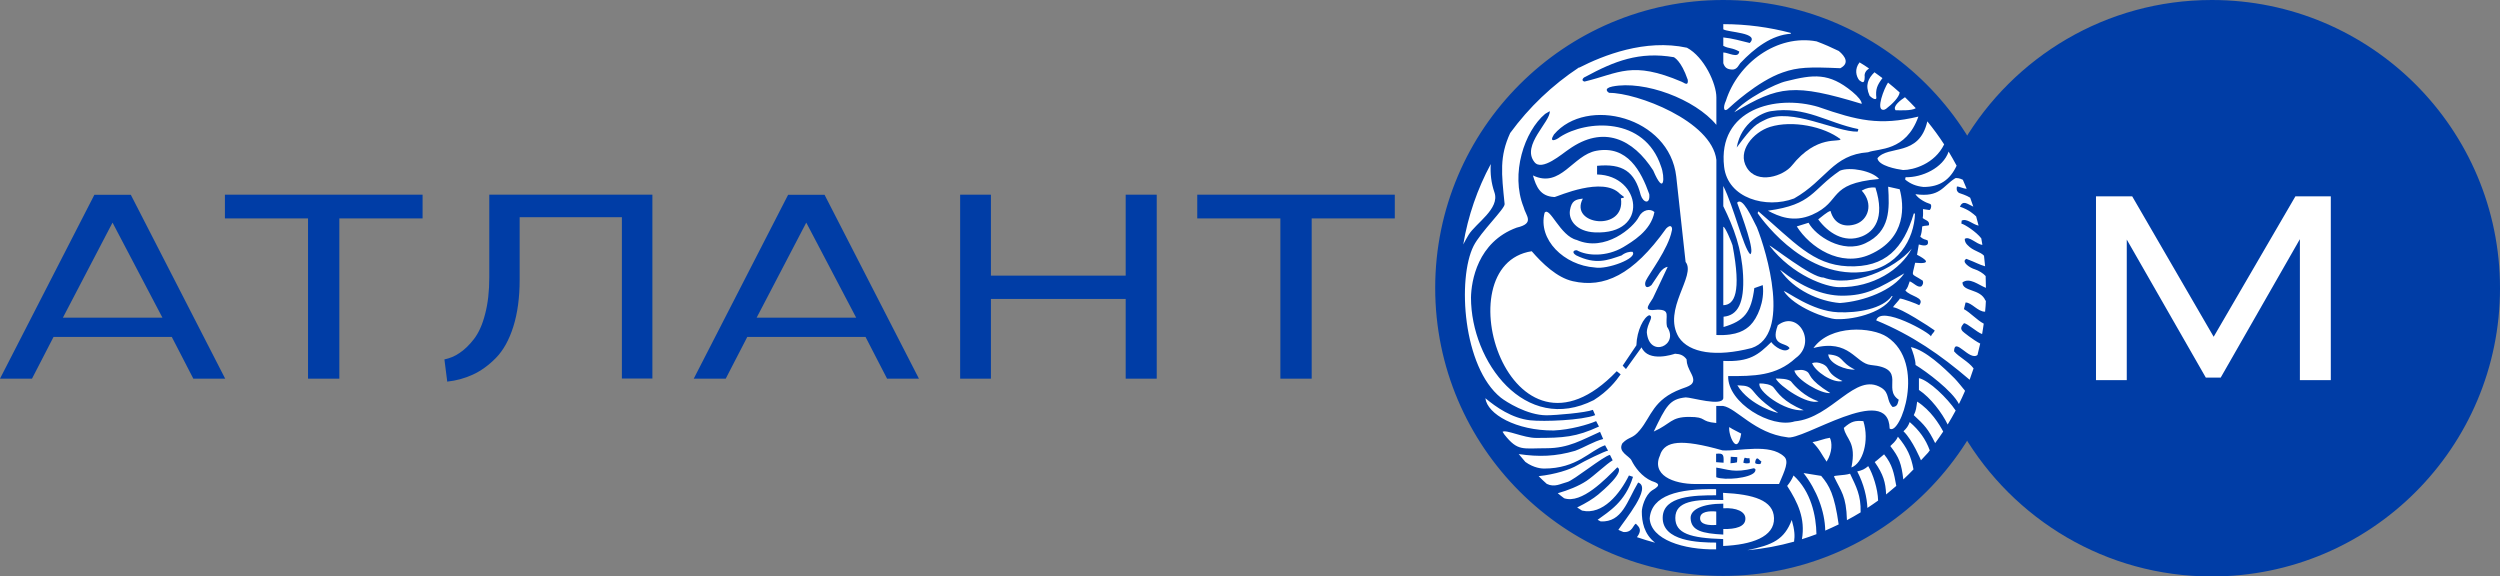 <?xml version="1.0" encoding="UTF-8"?> <svg xmlns="http://www.w3.org/2000/svg" id="_Слой_2" data-name="Слой 2" viewBox="0 0 184.4 42.52"><rect x="0" y="0" width="184.4" height="42.52" fill="#808080" stroke="none"/> <defs> <style> .cls-1 { fill: #fff; } .cls-1, .cls-2 { stroke-width: 0px; } .cls-2 { fill: #003da6; } </style> </defs> <g id="Layer_1" data-name="Layer 1"> <g> <path class="cls-1" d="m147.85,21.24c0,11.46-9.29,20.75-20.75,20.75s-20.75-9.29-20.75-20.75S115.64.49,127.1.49s20.75,9.29,20.75,20.75"></path> <path class="cls-2" d="m163.14,0c-7.8,0-14.62,4.2-18.32,10.46,1.91,3.14,3.02,6.83,3.02,10.78s-1.11,7.65-3.03,10.8c3.7,6.27,10.52,10.48,18.33,10.48,11.74,0,21.26-9.52,21.26-21.26S174.89,0,163.14,0"></path> <polygon class="cls-1" points="154.6 28.04 154.6 14.48 157.27 14.48 163.28 24.84 169.31 14.48 171.92 14.48 171.92 28.04 169.64 28.04 169.64 17.64 163.8 27.85 162.7 27.85 156.87 17.67 156.87 28.04 154.6 28.04"></polygon> <path class="cls-2" d="m126.59,38.72c-.55.04-1.2-.02-1.19-.5,0-.5.7-.54,1.19-.49v1Zm-1.89-.5c.03.93.87,1.13,2.41,1.21v-.41c.91.02,1.65-.17,1.63-.78,0-.5-.66-.81-1.63-.75v-.34c-1.58,0-2.43.45-2.41,1.07"></path> <path class="cls-2" d="m116.9,6.01c2.53-.61,3.46-1.55,7.14.02.24.12.5.33.45-.14-.5-1.46-1.02-1.65-1.02-1.67-2.56-.44-4.4.29-6.54,1.45-.16.05-.35.3-.03.35"></path> <path class="cls-2" d="m128.14,33.72l-.48-.03-.02.48c.22-.02.36-.03.48-.07.02-.16.02-.24.02-.38"></path> <path class="cls-2" d="m130.21,8.83c1.88-.94,5.21.92,6.81.88.03-.07.04-.11.05-.19-2.27-.45-3.89-1.72-6.45-1.32-.64.1-2.2.83-2.52,2.68,1.23-1.68,1.47-1.73,2.11-2.05"></path> <path class="cls-2" d="m126.58,33.47v.62l.55.04c.02-.59,0-.72-.55-.66"></path> <path class="cls-2" d="m130.56,9.36c-1.25.39-2.45,1.8-1.72,3,.77,1.28,2.72.62,3.33-.15,1.85-2.32,3.52-1.67,3.59-1.94-1.22-.94-3.55-1.42-5.2-.91"></path> <path class="cls-2" d="m129.59,34.22c.1,0,.23.05.29-.04-.02-.07.09-.12.02-.15-.13-.07-.28-.37-.39-.12-.04.1-.11.3.07.3"></path> <path class="cls-2" d="m126.59,35.2c.64.25,2.48.07,2.83-.37.07-.1.13-.26-.07-.29-1.45.37-1.91.07-2.76-.05v.71Z"></path> <path class="cls-2" d="m129.04,34.17c.07-.15,0-.24,0-.38-.13.03-.23,0-.35-.03-.07.12-.07.22-.1.37.18.06.23.06.44.03"></path> <path class="cls-2" d="m110.23,14.19c.42,1.21-1.39,2.28-1.91,3.14-.14.23-.27.47-.39.7.35-2.11,1.05-4.11,2.03-5.93-.05.69.03,1.39.27,2.09m7.58-1.32c3.24.07,3.89,4.46-.18,4.27-1.33-.06-1.95-.89-1.83-1.63.12-.72.42-.8.95-.86-1.05,1.96,3.17,2.48,2.81-.02.13-.05.21-.01.23-.1,0,0-.24-.18-.3-.23-1.25-1.32-4.57.18-4.81.23,0,0-.05,0-.06,0-1.01-.06-1.31-.75-1.55-1.59,2.05.98,2.93-1.5,4.68-1.82,2.29-.42,3.3,1.51,3.9,3.2.08.78-.44.65-.63.07-.44-1.75-1.35-2.34-3.22-2.16v.63Zm-1.58,5.95c1.49.74,2.34.37,3.38.02.28-.23.63-.29.8-.27.43.48-1.88,1.33-2.77,1.16-2.28-.16-4.22-2.06-3.71-4.04.38-.5,1.14,1.72,2.37,2.01,2.09.92,4.19-.92,4.58-1.7.27-.54.85-.64,1.15-.36-.26,1.41-1.67,2.2-2.3,2.59-1.25.73-2.67.65-3.42.23-.26-.02-.38.17-.07.36m.24-13.83c1.76-.9,4.86-2.14,7.95-1.47,1.27.68,2.17,2.65,2.17,3.66v2.03c-1.57-1.9-5.31-3.3-7.67-2.83-.68.14-.35.42-.23.47,1.99-.02,7.55,2.06,7.9,4.94v12.92c1.55.07,2.16-.39,2.5-.72.52-.51,1.08-1.77.92-2.96l-.59.21h-.03c-.23,1.82-.75,2.43-2.27,2.88v-.76c1.06-.1,1.54-1.02,1.44-3.06-.1-1.94-.67-3.48-1.46-5.09v-1.49c.78,1.54,1.47,4.51,1.98,5.03.4-.14-.6-2.8-.96-3.8.39-.46,1.06,1.04,1.46,1.82.73,1.81,2.53,7.93-.39,8.9-2.62.68-4.6.37-5.37-.79-1.25-2.05,1.31-4.55.5-5.56l-.69-6.3c-.5-4.41-6.61-5.94-9.02-3.1-.4.63.14.43.45.18,1.95-1.26,6.23-1.52,7.45,2.18.29.74.26,2.26-.58.29-1.48-2.31-3.66-3.38-6.23-1.55-.44.28-2,1.67-2.54.92-.96-1.23,1.21-2.97,1.14-3.74l-.34.2c-1.53,1.28-2.57,4.41-1.59,6.87.15.63.87,1.2-.51,1.52-2.89,1.06-3.35,3.95-3.37,5.16,0,4.73,3.99,10.13,9.06,7.56,1.06-.67,1.63-1.4,1.98-1.9l-.29-.23c-7.88,8.24-12.85-7.84-6.27-8.85.77.89,1.86,1.95,3.03,2.21,2.29.52,4.43-.43,6.89-3.89.39-.39.48-.02.41.18-.25,1.31-1.67,3.16-1.91,3.67-.14.31-.02.69.41.33.54-.75.71-1.26,1.2-1.35l-1.09,2.31c-.4.63-.73.99.34.85,1.01,0,.54.49.7,1.26.93,1.35-1.3,2.36-1.49.43,0-.68.57-1.17.18-1.28-.4.13-.92,1.12-.95,2.22l-1.01,1.5.24.25,1.15-1.6c.51,1.15,2.37.5,2.47.47.4.02.63.12.85.41.02.42.12.6.38,1.12.38.77-.26.87-.78,1.07-2.07.78-2.2,2.03-3.04,3.03-.55.68-.78.45-1.29.97-.37.65.51.93.67,1.27.25.51.77,1.21,1.49,1.52.47.16.76.28.03.69-.53.36-.76,1.26-.76,1.56,0,.73.15,1.65.98,2.3-.45-.12-.9-.26-1.34-.41.48-.63.03-.83-.07-.99-.21.05-.24.67-.93.61-.12-.05-.25-.1-.37-.16.46-.72,2.5-3.13,1.46-3.49-.82,1.38-1.17,2.94-2.76,2.87-.08-.04-.15-.08-.23-.12.83-.61,2.04-1.31,2.61-3.17l-.3-.1c-.66,1.34-1.93,2.94-3.46,2.59-.12-.08-.24-.15-.36-.23.69-.34,1.17-.64,1.55-.95.36-.3,2.01-1.71,1.41-2.01-.86.86-2.62,2.72-3.92,2.28-.16-.12-.32-.24-.47-.37.74-.21,1.53-.52,2.12-.91.59-.4,1.46-1.24,1.93-1.52l-.2-.4c-.49.1-2.68,1.88-3.14,2-.51.13-.94.42-1.52.14-.2-.18-.41-.37-.6-.57,1.21-.13,2.32-.48,2.86-.81.45-.28,2.06-1.06,2.26-1.07l-.22-.4c-1.13.39-2.05,1.72-4.51,1.72-.14,0-.74-.03-1.37-.49-.17-.19-.33-.38-.49-.58,1.49.22,2.72.18,4.16-.24.7-.26,1.36-.69,2.07-.87l-.23-.53c-1.34.59-2.31,1.21-3.95,1.21-1.76,0-2.11.25-3.1-1-.05-.07-.09-.14-.14-.21.24-.19,1.56.45,2.47.45,2.03,0,2.95-.06,4.64-.84l-.21-.4c-.57.25-1.91.64-3.13.69-2.77.02-4.9-1.21-5.04-2.38.79.66,1.96,1.48,3.31,1.63,1.03.11,3.8,0,4.79-.38l-.17-.39c-.52.21-2.75.4-3.42.4-1.42,0-2.99-1-3.37-1.3-2.8-2.25-3.22-8.78-2.01-11.19.52-1.03,2.32-2.75,2.29-3.09-.23-2.27-.39-3.5.41-5.24,1.39-1.9,3.11-3.54,5.08-4.84m16.44,34.8c.26-1.51-.3-2.71-1.09-3.93.2-.25.35-.48.47-.77,1.29,1.18,1.67,2.97,1.69,4.33-.35.13-.71.26-1.07.37m-4.02.81c1.88-.39,2.72-.79,3.27-2.23.22.78.23,1.17.17,1.6-1.11.31-2.26.53-3.44.63m-2.31-4.51v.46c-1.63,0-3.89.05-3.94,1.62-.05,1.77,2.62,1.87,3.94,1.87v.5c-2.4.04-4.83-.72-4.9-2.29.14-1.69,2.1-2.2,4.9-2.15m.52.27c2.24.11,3.71.55,3.75,1.86.05,1.4-1.67,1.97-3.75,2.06v-.51c-2.43-.07-3.53-.42-3.53-1.56,0-1.24,1.42-1.39,3.54-1.32l-.02-.53Zm-4.64-2.84c.37-.97,1.5-1.17,4.6-.29,1.26.07,3.47-.53,4.53.45.39.35.06,1.02-.37,2.03h-6.16c-1.64,0-3.32-.66-2.59-2.19m5.96-1.53c-.29,1.77-.97.06-.88-.48.29.2.58.31.88.48m6.3,2.07c-.4-.58-.49-.89-1.04-1.44.45-.07.85-.26,1.28-.32.17.33.2,1.06-.24,1.76m1.27-2.49c.57-.51.84-.54,1.44-.5.46,1.46-.05,3.12-.88,3.42.39-1.9-.4-2.06-.56-2.91m-.29-9.22c-1.51-.12-3.41-.96-4.4-2.43h.02c1.57,1.25,3.1,1.88,4.53,1.89,1.8,0,2.67-.53,4.6-1.65-.84,1.26-2.99,2.07-4.75,2.19m-4.14-.88c.22,0,2.08,1.48,3.99,1.56,1.5.07,3.32-.27,3.98-1.2h.06c-.49,1.11-2.67,1.76-4.14,1.71-.74-.02-3.12-.89-3.89-2.07m.78,5.86c.32-.02.59-.13.94.08.29.18.03.54,1.71,1.58-.66.08-2.5-.98-2.65-1.66m-1.37.59c.26,0,.95,0,1.15.24.23.3.98,1.11,2.01,1.44-.83.29-2.89-1.13-3.16-1.68m-2.84.5c.27.03.73-.03,1.02.26.33.31.44.71,1.98,1.76.11.08-2.09-.5-3-2.03m1.65-.13c.32,0,.84.06,1.03.3.32.4.69,1.04,2.22,1.68-1.44.12-3.49-1.48-3.25-1.99m5.06-2.13c1.2.09.78.54,1.97,1.12-.62.05-1.91-.4-1.97-1.12m1.04,1.97c-.71.17-2.03-.73-2.23-1.33.26-.07.44-.07.78.07.64.3.16.63,1.45,1.25m-1.39-7.63c2.1.79,5.26-.64,6.51-2.13-.8,1.51-2.83,2.88-5.36,2.84-.94,0-3.45-.86-5.14-3.07.12-.02,3.11,2.38,3.99,2.36m-4.8-4.88c2.62,2.23,4,3.94,6.59,4.05,2.79.12,4.11-1.34,4.87-3.89h.09c-.06,1.89-1.27,4.05-3.92,4.32-4.51.45-7.69-4.35-7.69-4.35l.06-.14Zm4.46-7.69c2.85.99,4.47,1.38,7.34.7-.93,2.6-2.95,2.33-3.71,2.63-2.61.18-3.07,2.05-5.46,3.41-2.05.77-4.89,0-5.16-2.34-.49-4.22,3.78-5.38,7-4.4m3.15-.24c-5-1.52-6.1-1.35-9.4.62.78-.97,3.05-2.12,3.83-2.29,2-.5,3.15-.65,4.87.77.47.39.7.7.7.9m.54-2.61c-.23.15-.36.36-.32.61,0,.67-.29.31-.41.25-.22-.29-.36-.81.03-1.31.24.14.47.29.7.45m.99.71c-.4.53-.52.83-.45,1.46,0,.16-.24.1-.5-.16-.35-.79-.1-1.28.36-1.73.2.14.4.29.59.43m1.27,1.06c-.04.34-.53.85-1.01,1.21-.05.04-.16.08-.22.07-.52-.02.07-1.56.37-2.01.29.23.58.48.86.73m1.18,1.16c-.3.21-1.23.15-1.48.15-.26-.29.41-.78.69-.96.27.26.54.53.79.8m-7.9,8.46c.51.96,2.51,2.31,4.19,1.51,1.85-.87,1.78-2.53,1.68-4.17l.85.19c.31,1.12.56,3.61-2.21,4.82-2.17.95-4.41-.54-5.38-2.08l.87-.27Zm.26-.59c-1.38.6-2.47.12-3.26-.3,3.33-.45,3.22-1.53,5.31-2.95.75-.31,2.4.02,2.89.61-3.89.35-2.68,1.65-4.94,2.64m3.66-1.78c.37-.21.63-.25,1.01-.23.75,2.33-.15,3.26-.98,3.6-1.35.54-2.53-.29-3.24-1.25.2-.14.69-.59.91-.62.27,1,1.07,1.23,1.86.97.91-.3,1.34-1.49.44-2.47m6.08-3.41c-.7,1.44-2.27,1.89-3.03,1.89-.46-.06-1.82-.31-1.89-.87.78-.99,3.07-.07,3.68-2.72.44.54.86,1.11,1.24,1.7m.92,1.57c-.48,1.03-1.23,1.57-2.44,1.57-.57-.06-.96-.23-1.35-.54,0-.07,0-.12.03-.18,1.2.03,2.76-.68,3.17-1.89.21.34.4.69.59,1.04m-8.69-8.46c.48.4.8.91.11,1.27-2.29-.1-3.13-.08-4.24.31-1.87.64-3.92,2.58-3.92,2.58-.48.49-.5-.03-.28-.48.88-2.78,3.76-4.93,6.69-4.39.56.21,1.11.45,1.64.71m-8.52.11c.37,0,1.11.47,1.18-.07-.56-.31-.74-.19-1.18-.42v-.62c.69.07,1.28.25,1.95.41.77-.77-1.62-.78-1.95-1.01v-.38c1.73,0,3.4.23,4.99.65l-.02.06c-1.39.09-2.65,1.04-3.72,2.17-.09.1-.23.49-.6.47-.37-.02-.54-.14-.65-.47v-.8Zm0,12.86c.12-.06.64,1.2.68,1.36.67,3.5.14,4.4-.68,4.42v-5.78Zm4.02,7.26c1.51-1.16,2.9,1.3,1.32,2.42-1.45,1.34-3.11,1.33-4.98,1.33-.06,1.96,3.17,3.89,4.91,3.34,2.77-.26,4.46-3.67,6.39-2.48.64.4.35.94.83,1.42.37-.03.37-.26.45-.54-1.24-.8.67-2.31-2.06-2.56-1.14-.11-1.55-1.96-4.23-1.25,1.25-1.75,4.32-1.56,5.43-.82,2.93,1.94.96,7.34.19,6.76-.08-3.47-6.5.98-7.57.64-2.38-.29-3.73-2.15-4.72-2.31h-.5v1.26c-1.25-.11-.64-.45-2-.45s-1.34.51-2.61,1.08c.91-1.89,1.17-2.4,2.36-2.52.43,0,2.68.69,2.77.06v-2.75c1.95.09,2.58-.45,3.54-1.39.2.31,1.03.9,1.35.45-.26-.46-1.46-.11-.87-1.69m3.5,15.14c-.03-1.43-.63-2.99-1.6-4.24l1.3.21c.61.72.98,1.38,1.29,3.58-.33.16-.66.31-1,.46m1.61-.77c-.05-1.82-.43-2.11-.95-3.21-.06-.12.69-.07,1.18-.22.45.95.81,1.58.78,2.85-.33.2-.66.39-1,.57m1.5-.89c-.03-.77-.26-1.77-.75-2.7.36-.08.54-.16.81-.39.34.56.71,1.68.73,2.54-.26.19-.53.37-.8.55m1.39-1c-.04-.9-.2-1.47-.84-2.39.12-.07.67-.57.69-.57.62.76.73,1.39.9,2.33-.25.21-.5.42-.75.63m1.27-1.09c-.14-1.19-.3-1.63-.96-2.48.17-.19.38-.3.56-.69.69.83.97,1.45,1.15,2.41-.25.26-.5.51-.76.75m1.86-2.01l-.55.59s-.62-1.5-1.29-2.14c.25-.25.33-.35.46-.68.7.6,1.18,1.26,1.48,2.09-.04.05-.07.09-.11.14m.51-.67c-.51-1.04-.78-1.33-1.58-2.07.18-.35.18-.54.25-1,1,.63,1.64,1.68,1.92,2.21-.19.29-.39.57-.59.85m.92-1.37c-.41-.85-1.25-1.97-2.12-2.55v-.87c.75.17,2.11,1.49,2.71,2.39-.19.35-.38.69-.59,1.03m.83-1.51c-.48-.97-2.42-2.41-3.2-2.88,0-.41-.2-.96-.34-1.32,1.07.23,2.39,1.48,3.23,2.32.18.18.67.79.67.79.04.04.07.08.09.12-.14.33-.29.65-.45.97m1.99-7.64c-.01.28-.03.55-.06.83-.55,0-.98-.68-1.44-.68l-.12.49c.49.27.96.81,1.46,1.07-.04.26-.07.51-.12.77-.41-.15-1.09-.8-1.34-.8-.21.24-.28.4-.09.6,0,.02.79.65,1.29.9-.06.28-.13.56-.2.84-.59.48-1.7-1.39-1.73-.27.37.44,1.05.74,1.44,1.26-.09.28-.19.56-.29.84-2.15-1.84-4.23-3.28-6.89-4.38.32-1.16,4.03.95,4.03,1.18.1-.24.23-.26.28-.44-.38-.28-2.46-1.63-3.06-1.71-.02-.07.44-.5.49-.64.16-.02,1.29.4,1.43.49.47-.59-.68-.63-1.02-1.09.17-.17.22-.38.32-.67.28.1.63.53.88.35.12-.15.13-.26.08-.4-.92-.61-.79-.2-.56-1.32,1.27.12.8-.25.14-.59l.13-.76c.29.09.81.19.65-.3-.21-.1-.28-.04-.54-.27.09-.24.12-.44.14-.76.22-.08.33-.03.5-.09.06-.35-.26-.35-.46-.53.04-.24.02-.4.02-.66l.47.07c.11,0,.21-.41.05-.45-.31-.09-.87-.38-1.08-.72,1.82.26,2.02-.6,2.93-1.17.08-.05.37,0,.57.11.1.22.19.44.28.66-.25,0-.57-.19-.72-.16-.07.4.13.4.13.46.14.05.59.19.85.36.08.22.15.44.23.66-.46-.21-.75-.5-.99,0,.69.24.99.53,1.2.72.06.23.12.45.18.68-.43-.08-.86-.56-1.25-.37v.02s-.02.2-.02.2c.27.07,1.1.61,1.47,1.09.03.16.06.32.08.48-.45-.05-.98-.68-1.3-.44,0,.25.13.38.21.46.41.44.93.47,1.21.78.03.26.06.52.08.78-.48-.14-.62-.26-1.38-.55-.43.22.3.69.62.77.28.09.63.3.8.5.01.29.02.57.02.86,0,0,0,0,0,.01-.56-.22-1.2-.79-1.73-.4,0,.71,1.34.44,1.7,1.35m1.83-.96C148.34,9.53,138.81,0,127.1,0s-21.24,9.53-21.24,21.24,9.53,21.24,21.24,21.24,21.24-9.53,21.24-21.24"></path> <path class="cls-2" d="m11.98,23.43l-3.68-7.01-3.66,7.01h7.34ZM0,27.93l6.96-13.56h2.69l6.96,13.56h-2.35l-1.59-3.08H3.95l-1.59,3.08H0Z"></path> <polygon class="cls-2" points="16.59 14.36 31.17 14.36 31.17 16.11 25.03 16.11 25.03 27.93 22.72 27.93 22.72 16.11 16.59 16.11 16.59 14.36"></polygon> <path class="cls-2" d="m32.99,28.16l-.21-1.65c.39-.08.76-.23,1.11-.47.35-.23.71-.57,1.06-1.02.35-.45.63-1.06.83-1.85.21-.79.31-1.69.31-2.71v-6.1h12.03v13.56h-2.25v-11.9h-7.54v4.61c0,1.33-.16,2.49-.47,3.47-.31.98-.74,1.75-1.28,2.3-.54.55-1.11.96-1.7,1.23-.59.27-1.22.45-1.91.52"></path> <path class="cls-2" d="m63.15,23.43l-3.68-7.01-3.66,7.01h7.34Zm-11.98,4.5l6.96-13.56h2.69l6.96,13.56h-2.35l-1.59-3.08h-8.72l-1.59,3.08h-2.36Z"></path> <polygon class="cls-2" points="73.09 14.36 73.09 20.33 83.03 20.33 83.03 14.36 85.32 14.36 85.32 27.93 83.03 27.93 83.03 22.05 73.09 22.05 73.09 27.93 70.82 27.93 70.82 14.36 73.09 14.36"></polygon> <polygon class="cls-2" points="88.31 14.36 102.88 14.36 102.88 16.11 96.75 16.11 96.75 27.93 94.44 27.93 94.44 16.11 88.31 16.11 88.31 14.36"></polygon> </g> </g> </svg> 
